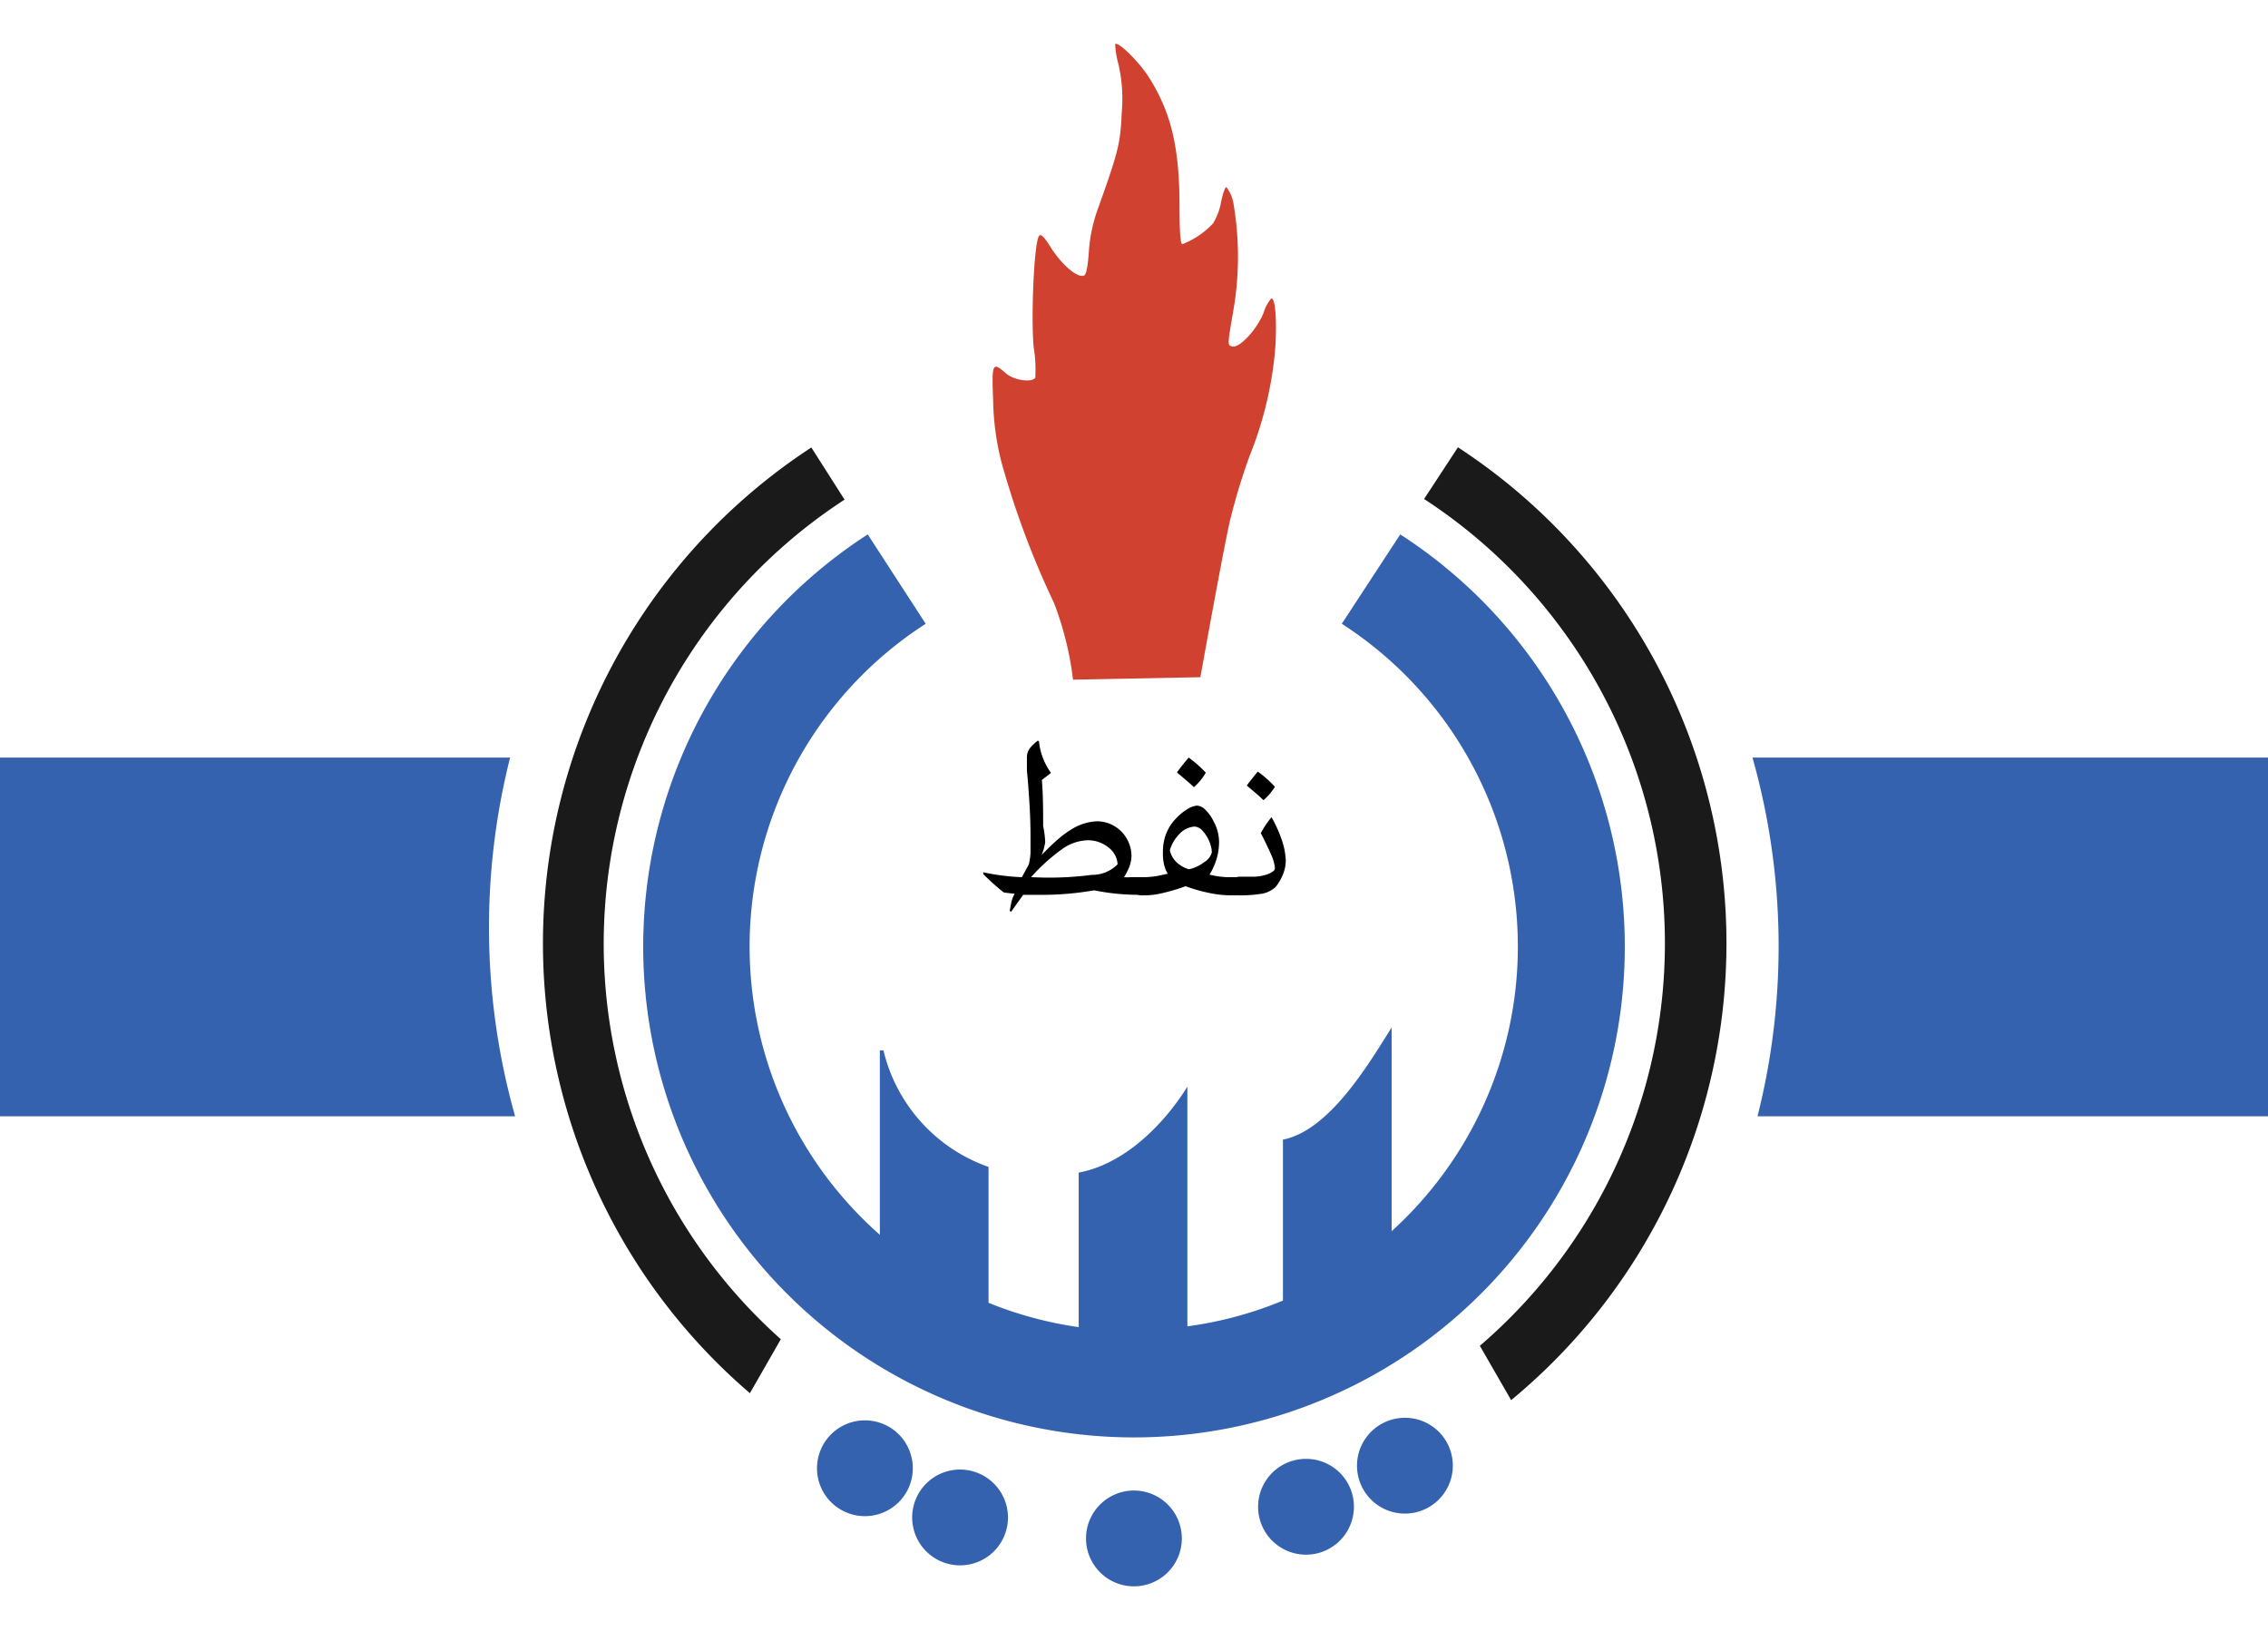 <svg id="Layer_1" data-name="Layer 1" xmlns="http://www.w3.org/2000/svg" viewBox="0 0 176.11 126.69"><path d="M67.38,41.5a38.11,38.11,0,1,0,41.35,0l-4.54,6.94a29.82,29.82,0,0,1,3.87,47.17V79.79c-1.78,2.84-4.83,8-8.44,8.71V101a29.71,29.71,0,0,1-7.42,2V84.39c-1.77,2.84-4.82,6-8.44,6.67v12a29.57,29.57,0,0,1-7-1.89V90.62a12.72,12.72,0,0,1-8.16-9.05h-.28V95.89a29.82,29.82,0,0,1,3.56-47.45Z" fill="#3562ae"/><path d="M63,34.75a46,46,0,0,0-4.77,73.44L60.63,104a41.16,41.16,0,0,1,4.95-65.2Zm50.2,0-2.62,4a41.18,41.18,0,0,1,4.33,65.76l2.43,4.22a46,46,0,0,0-4.14-74" fill="#1a1a1a"/><path d="M83.32,52.78a24.86,24.86,0,0,0-1.47-5.94,67.36,67.36,0,0,1-4.1-11,20.47,20.47,0,0,1-.63-4.69c-.12-3-.07-3.08,1-2.15.61.53,2,.74,2.27.33A10.79,10.79,0,0,0,80.27,27c-.22-2.12,0-8,.4-8.66.12-.23.39,0,1,1,.89,1.32,2,2.25,2.5,2.06.18-.08.3-.69.38-1.87A12.26,12.26,0,0,1,85.33,16c1.51-4.24,1.67-4.88,1.77-7.22A12,12,0,0,0,86.85,5a7.28,7.28,0,0,1-.26-1.57c.23-.24,1.86,1.37,2.64,2.6,1.71,2.71,2.36,5.44,2.36,10,0,1.94.07,2.93.22,2.93a6.42,6.42,0,0,0,2.39-1.62,5,5,0,0,0,.62-1.66c.12-.63.31-1.15.41-1.15a2.9,2.9,0,0,1,.54,1.22,24.54,24.54,0,0,1,0,8.36c-.47,2.73-.47,2.71-.07,2.8.56.12,1.91-1.34,2.41-2.6a3.13,3.13,0,0,1,.61-1.14c.3,0,.43,1.54.32,3.66a28.53,28.53,0,0,1-2,8.55,49.4,49.4,0,0,0-1.52,5c-.53,2.27-2.31,12.21-2.31,12.21Z" fill="#d1412f"/><path d="M70.88,114.07a3.72,3.72,0,1,1-3.68-3.77,3.72,3.72,0,0,1,3.68,3.77" fill="#3562ae"/><path d="M78.27,117.88a3.72,3.72,0,1,1-3.67-3.76,3.73,3.73,0,0,1,3.67,3.76" fill="#3562ae"/><path d="M91.77,119.47a3.72,3.72,0,1,1-3.72-3.72,3.72,3.72,0,0,1,3.72,3.72" fill="#3562ae"/><path d="M105.12,117.3a3.72,3.72,0,1,1-3.45-4,3.71,3.71,0,0,1,3.45,4" fill="#3562ae"/><path d="M112.8,114.11a3.72,3.72,0,1,1-3.45-4,3.71,3.71,0,0,1,3.45,4" fill="#3562ae"/><path d="M96,68.12a.74.74,0,0,0-.61.24.66.66,0,0,0-.17.43.84.84,0,0,0,.16.48.74.74,0,0,0,.62.26h.13a10.52,10.52,0,0,0,1.93-.14,2.09,2.09,0,0,0,1-.52,3.86,3.86,0,0,0,.55-.94,2.82,2.82,0,0,0,.23-1.11,5.55,5.55,0,0,0-.37-1.76,9.56,9.56,0,0,0-.74-1.6h0a7.63,7.63,0,0,0-.83,1.24c.3.57.55,1.1.77,1.59A3.47,3.47,0,0,1,99,67.42a.33.33,0,0,1-.17.26,1.78,1.78,0,0,1-.46.23,3.52,3.52,0,0,1-.91.17c-.37,0-.79,0-1.26,0ZM96.81,61l.66.56c.21.18.43.37.64.58A4.67,4.67,0,0,0,99,61.1a9,9,0,0,0-1.33-1.18c-.29.34-.59.72-.89,1.12"/><path d="M88.71,68.12a.76.76,0,0,0-.61.24.64.64,0,0,0-.16.43.77.77,0,0,0,.16.48.72.72,0,0,0,.61.26h.2a6,6,0,0,0,1.33-.17,14.38,14.38,0,0,0,1.82-.54,12.3,12.3,0,0,0,1.92.54,8.26,8.26,0,0,0,1.68.17H96V68.12h-.36a6.37,6.37,0,0,1-1.72-.2,5.31,5.31,0,0,0,.54-1.19,4.65,4.65,0,0,0,.2-1.38,3.38,3.38,0,0,0-.42-1.56,3.09,3.09,0,0,0-.65-.91,1,1,0,0,0-.64-.32,1.74,1.74,0,0,0-.76.28,4.07,4.07,0,0,0-.9.75,3.47,3.47,0,0,0-.78,1.27,3.87,3.87,0,0,0-.21,1.32,3.82,3.82,0,0,0,.06.82,2.41,2.41,0,0,0,.32.85l-.84.18a7.32,7.32,0,0,1-.93.09Zm3.59-.62a2.35,2.35,0,0,1-1-.6,1.84,1.84,0,0,1-.46-.87,2.87,2.87,0,0,1,.7-1.22,1.77,1.77,0,0,1,1.2-.62.87.87,0,0,1,.6.28,2.85,2.85,0,0,1,.49.71,2.39,2.39,0,0,1,.17.44,2,2,0,0,1,.1.56,1.26,1.26,0,0,1-.59.77,3,3,0,0,1-1.16.55M91.41,60l.66.56c.21.18.43.37.64.57A4.48,4.48,0,0,0,93.63,60a9.53,9.53,0,0,0-1.33-1.17c-.29.34-.59.72-.89,1.12"/><path d="M79.35,68.12a17.54,17.54,0,0,1-3-.38l0,.14a17.32,17.32,0,0,0,1.6,1.43l.84.1a2.12,2.12,0,0,0-.26.68c-.05.22-.09.44-.12.64l.09.09.95-1.33.61,0h.61a23.57,23.57,0,0,0,4.29-.35,17.72,17.72,0,0,0,3.57.35h.27V68.12h-1a3.67,3.67,0,0,1-.52,0,5.5,5.5,0,0,0,.41-.8,2.67,2.67,0,0,0,.17-.83,2.73,2.73,0,0,0-.8-1.93,2.66,2.66,0,0,0-1.84-.78,3.88,3.88,0,0,0-1,.16,4.31,4.31,0,0,0-1,.45,8,8,0,0,0-1.14.85c-.39.34-.79.73-1.2,1.16h0a4.24,4.24,0,0,0,.28-1A7.45,7.45,0,0,0,81,64.14c0-1.19,0-2.38-.1-3.57l.71-.55a5,5,0,0,1-.93-2.43l-.08-.08a3.15,3.15,0,0,0-.64.61,1.14,1.14,0,0,0-.22.66c0,.17,0,.35,0,.54s0,.37,0,.54c.07.67.13,1.48.19,2.42s.09,1.82.09,2.64c0,.56,0,1,0,1.31a4.76,4.76,0,0,1-.13.89Zm.71,0A14.53,14.53,0,0,1,82.39,66a3.6,3.6,0,0,1,2.1-.75,2.57,2.57,0,0,1,1.62.59,1.75,1.75,0,0,1,.67,1.28,2.77,2.77,0,0,1-2,.82,25.35,25.35,0,0,1-3.75.21Z"/><path d="M136.08,58.83a53.95,53.95,0,0,1,.39,27.86h39.64V58.83Z" fill="#3562ae"/><path d="M40,86.69a53.95,53.95,0,0,1-.39-27.86H0V86.69Z" fill="#3562ae"/></svg>